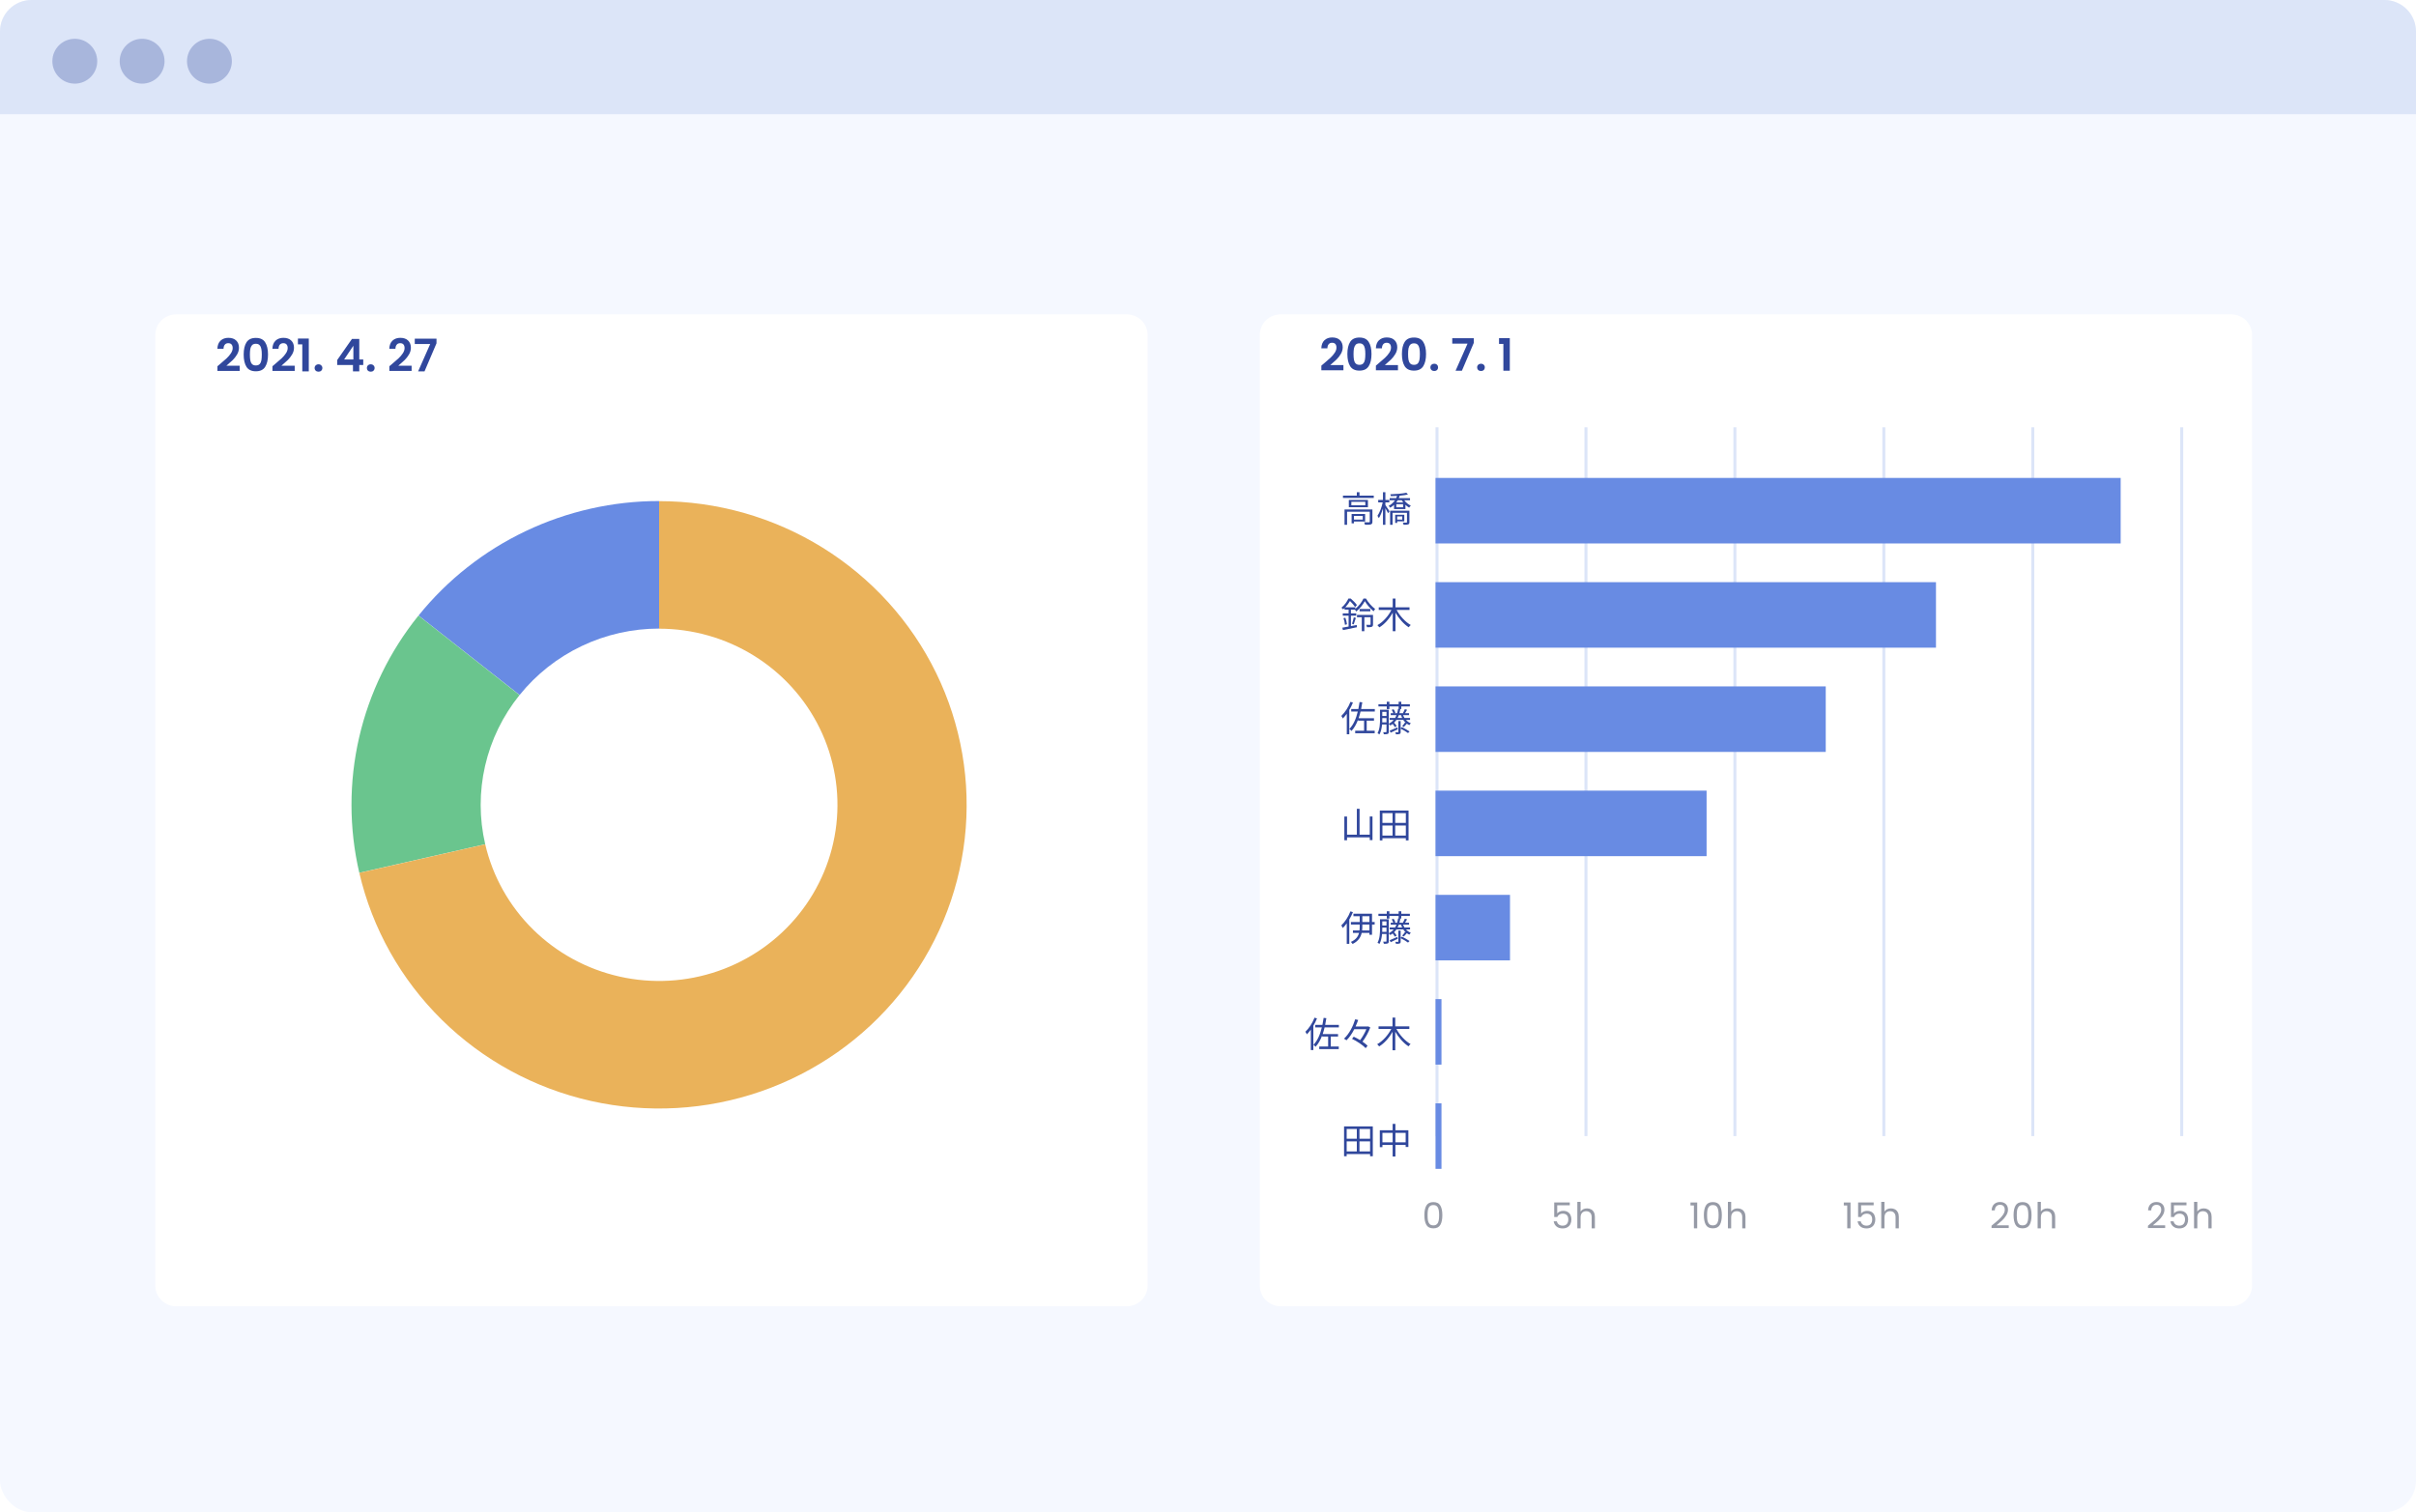 <?xml version="1.0" encoding="UTF-8"?> <svg xmlns="http://www.w3.org/2000/svg" width="230" height="144" viewBox="0 0 230 144" fill="none"><rect width="230" height="144" rx="3" fill="#F5F8FF"></rect><g style="mix-blend-mode:darken"><path d="M0 3C0 1.343 1.343 0 3 0H227C228.657 0 230 1.343 230 3V10.873H0V3Z" fill="#DCE5F8"></path></g><g opacity="0.3"><circle cx="7.121" cy="5.829" r="2.136" fill="#30479C"></circle><circle cx="13.529" cy="5.829" r="2.136" fill="#30479C"></circle><circle cx="19.937" cy="5.829" r="2.136" fill="#30479C"></circle></g><g filter="url(#filter0_d)"><path d="M119.928 29.896C119.928 28.81 120.825 27.928 121.932 27.928H212.388C213.495 27.928 214.392 28.81 214.392 29.896V120.425C214.392 121.512 213.495 122.393 212.388 122.393H121.932C120.825 122.393 119.928 121.512 119.928 120.425V29.896Z" fill="white"></path></g><path fill-rule="evenodd" clip-rule="evenodd" d="M207.556 108.184V40.69H207.84V108.184H207.556Z" fill="#DCE5F8"></path><path fill-rule="evenodd" clip-rule="evenodd" d="M193.377 108.184V40.69H193.66V108.184H193.377Z" fill="#DCE5F8"></path><path fill-rule="evenodd" clip-rule="evenodd" d="M150.839 108.184V40.69H151.123V108.184H150.839Z" fill="#DCE5F8"></path><path fill-rule="evenodd" clip-rule="evenodd" d="M165.017 108.184V40.69H165.301V108.184H165.017Z" fill="#DCE5F8"></path><path fill-rule="evenodd" clip-rule="evenodd" d="M179.197 108.184V40.69H179.48V108.184H179.197Z" fill="#DCE5F8"></path><path fill-rule="evenodd" clip-rule="evenodd" d="M136.66 108.184V40.69H136.943V108.184H136.66Z" fill="#DCE5F8"></path><path d="M129.733 49.129V49.476H128.896V49.129H129.733ZM129.958 49.663V48.945H128.671V49.834H128.896V49.663H129.958ZM130.652 48.513H127.997V49.977H128.239V48.728H130.4V49.67C130.4 49.718 130.39 49.735 130.332 49.735C130.271 49.742 130.08 49.742 129.862 49.735C129.896 49.8 129.93 49.902 129.944 49.97C130.226 49.97 130.403 49.97 130.516 49.932C130.621 49.888 130.652 49.813 130.652 49.677V48.513ZM129.975 48.115H128.647V47.785H129.975V48.115ZM128.406 47.605V48.299H130.226V47.605H128.406ZM129.423 47.193V46.87H129.168V47.193H127.848V47.414H130.781V47.193H129.423Z" fill="#30479C"></path><path d="M131.887 47.839H132.261V47.605H131.887V46.87H131.656V47.605H131.203V47.839H131.632C131.537 48.302 131.336 48.833 131.132 49.115C131.172 49.173 131.234 49.272 131.264 49.337C131.407 49.122 131.547 48.775 131.656 48.418V49.973H131.887V48.387C131.982 48.554 132.098 48.765 132.146 48.874L132.282 48.687C132.224 48.598 131.979 48.221 131.887 48.095V47.839ZM133.493 49.18V49.48H133.01V49.18H133.493ZM133.687 49.646V49.017H132.82V49.796H133.01V49.646H133.687ZM134.174 48.632H132.336V49.977H132.571V48.833H133.943V49.715C133.943 49.752 133.929 49.762 133.885 49.766C133.84 49.769 133.701 49.769 133.541 49.762C133.575 49.82 133.609 49.912 133.623 49.973C133.834 49.973 133.973 49.97 134.062 49.936C134.15 49.898 134.174 49.834 134.174 49.715V48.632ZM133.572 48.309H132.928V48.013H133.572V48.309ZM133.442 47.639C133.483 47.71 133.534 47.778 133.585 47.846H132.925C132.976 47.778 133.02 47.71 133.061 47.639H133.442ZM134.232 47.639V47.438H133.163C133.197 47.359 133.224 47.281 133.248 47.203C133.544 47.176 133.823 47.138 134.034 47.091L133.885 46.921C133.538 47.002 132.884 47.053 132.357 47.07C132.381 47.114 132.408 47.196 132.415 47.244C132.598 47.24 132.799 47.234 133 47.22C132.979 47.291 132.949 47.366 132.915 47.438H132.295V47.639H132.799C132.66 47.843 132.462 48.033 132.19 48.18C132.244 48.21 132.312 48.289 132.347 48.346C132.486 48.265 132.605 48.176 132.711 48.078V48.476H133.796V48.074C133.909 48.18 134.031 48.272 134.15 48.336C134.188 48.275 134.259 48.193 134.31 48.153C134.079 48.047 133.84 47.853 133.681 47.639H134.232Z" fill="#30479C"></path><path d="M129.42 109.643V108.687H130.431V109.643H129.42ZM128.202 108.687H129.168V109.643H128.202V108.687ZM129.168 107.506V108.435H128.202V107.506H129.168ZM130.431 108.435H129.42V107.506H130.431V108.435ZM127.953 107.261V110.102H128.202V109.895H130.431V110.102H130.689V107.261H127.953Z" fill="#30479C"></path><path d="M132.84 108.779V107.877H133.817V108.779H132.84ZM131.605 108.779V107.877H132.578V108.779H131.605ZM132.84 107.628V107.023H132.578V107.628H131.356V109.238H131.605V109.027H132.578V110.13H132.84V109.027H133.817V109.221H134.075V107.628H132.84Z" fill="#30479C"></path><path d="M125.141 96.908C124.943 97.422 124.613 97.925 124.27 98.249C124.314 98.306 124.389 98.439 124.412 98.494C124.542 98.364 124.668 98.215 124.79 98.044V99.994H125.028V97.68C125.161 97.459 125.28 97.218 125.376 96.979L125.141 96.908ZM127.458 97.83V97.592H126.155C126.196 97.388 126.233 97.173 126.267 96.955L126.008 96.925C125.974 97.156 125.937 97.377 125.893 97.592H125.212V97.83H125.838C125.675 98.514 125.427 99.093 125.039 99.487C125.1 99.532 125.199 99.634 125.239 99.681C125.505 99.392 125.706 99.031 125.866 98.609V98.701H126.437V99.657H125.59V99.899H127.448V99.657H126.686V98.701H127.38V98.47H125.917C125.988 98.269 126.046 98.055 126.1 97.83H127.458Z" fill="#30479C"></path><path d="M130.259 97.738L130.208 97.748H129.047C129.143 97.541 129.228 97.33 129.296 97.126L129.013 97.061C128.823 97.691 128.452 98.443 127.945 98.912C128.016 98.946 128.125 99.014 128.183 99.062C128.476 98.776 128.724 98.402 128.925 98.004H130.079C129.936 98.341 129.711 98.746 129.483 99.045C129.279 98.922 129.068 98.81 128.874 98.718L128.711 98.922C129.19 99.154 129.752 99.528 130.01 99.811L130.191 99.579C130.075 99.457 129.902 99.324 129.708 99.191C129.997 98.81 130.29 98.286 130.449 97.84L130.259 97.738Z" fill="#30479C"></path><path d="M134.166 97.983V97.735H132.828V96.901H132.566V97.735H131.236V97.983H132.447C132.148 98.572 131.627 99.15 131.106 99.433C131.164 99.484 131.249 99.579 131.297 99.644C131.777 99.355 132.243 98.831 132.566 98.252V100.008H132.828V98.249C133.158 98.814 133.628 99.344 134.091 99.637C134.135 99.566 134.223 99.47 134.285 99.419C133.774 99.137 133.243 98.558 132.937 97.983H134.166Z" fill="#30479C"></path><path d="M128.559 86.783C128.361 87.3 128.031 87.801 127.688 88.124C127.735 88.182 127.807 88.314 127.83 88.372C127.96 88.243 128.089 88.093 128.208 87.923V89.88H128.45V87.559C128.583 87.335 128.698 87.1 128.797 86.858L128.559 86.783ZM130.369 88.6H129.671C129.689 88.468 129.692 88.332 129.692 88.206V88.035H130.369V88.6ZM129.692 87.246H130.369V87.801H129.692V87.246ZM130.866 87.801H130.614V87.008H128.845V87.246H129.443V87.801H128.606V88.035H129.443V88.206C129.443 88.332 129.44 88.464 129.423 88.6H128.797V88.835H129.379C129.294 89.165 129.086 89.482 128.6 89.696C128.657 89.747 128.732 89.836 128.766 89.89C129.314 89.621 129.542 89.237 129.631 88.835H130.369V89.012H130.614V88.035H130.866V87.801Z" fill="#30479C"></path><path d="M133.027 89.22C132.751 89.342 132.479 89.461 132.292 89.533L132.391 89.72C132.595 89.625 132.833 89.509 133.071 89.393L133.027 89.22ZM133.34 89.308V88.614H133.122V89.652C133.122 89.679 133.115 89.689 133.081 89.689C133.047 89.689 132.945 89.689 132.83 89.686C132.857 89.744 132.887 89.822 132.898 89.876C133.061 89.876 133.17 89.876 133.245 89.843C133.32 89.812 133.34 89.757 133.34 89.655V89.339C133.588 89.458 133.888 89.638 134.041 89.757L134.187 89.608C134.021 89.489 133.701 89.308 133.462 89.192L133.34 89.308ZM133.051 88.318C133.095 88.233 133.132 88.144 133.166 88.049H133.371C133.401 88.144 133.439 88.233 133.48 88.318H133.051ZM131.584 88.737C131.591 88.634 131.591 88.536 131.591 88.444V88.332H131.992V88.737H131.584ZM131.992 87.739V88.127H131.591V87.739H131.992ZM134.235 88.502V88.318H133.704C133.653 88.233 133.605 88.144 133.571 88.049H134.14V87.869H133.755C133.816 87.78 133.884 87.658 133.953 87.542L133.738 87.481C133.697 87.583 133.622 87.743 133.558 87.848L133.616 87.869H133.224C133.258 87.746 133.289 87.617 133.309 87.477L133.2 87.467H133.401V87.222H134.218V87.011H133.401V86.773H133.149V87.011H132.268V86.773H132.02V87.011H131.223V87.222H132.02V87.474H132.268V87.222H133.149V87.464L133.092 87.457C133.071 87.603 133.041 87.743 133.003 87.869H132.727L132.836 87.831C132.816 87.733 132.744 87.593 132.67 87.491L132.486 87.549C132.55 87.647 132.615 87.773 132.639 87.869H132.394V88.049H132.942C132.904 88.144 132.86 88.236 132.809 88.318H132.299V88.502H132.676C132.55 88.651 132.397 88.774 132.21 88.869V87.535H131.376V88.44C131.376 88.842 131.356 89.38 131.138 89.771C131.189 89.795 131.285 89.853 131.319 89.89C131.472 89.625 131.54 89.271 131.57 88.941H131.992V89.621C131.992 89.662 131.979 89.672 131.945 89.672C131.911 89.676 131.798 89.676 131.672 89.672C131.703 89.723 131.734 89.819 131.741 89.873C131.921 89.873 132.037 89.87 132.115 89.839C132.186 89.802 132.21 89.737 132.21 89.625V88.876C132.258 88.917 132.329 88.999 132.357 89.039C132.435 88.995 132.51 88.944 132.578 88.89C132.663 88.988 132.748 89.107 132.785 89.196L132.955 89.097C132.918 89.002 132.813 88.862 132.714 88.77C132.799 88.689 132.874 88.6 132.942 88.502H133.588C133.66 88.611 133.745 88.709 133.84 88.791L133.755 88.747C133.694 88.849 133.575 89.002 133.486 89.094L133.636 89.179C133.725 89.097 133.83 88.978 133.929 88.862C134.004 88.917 134.085 88.965 134.17 89.002C134.201 88.944 134.266 88.862 134.31 88.825C134.129 88.757 133.973 88.645 133.847 88.502H134.235Z" fill="#30479C"></path><path d="M130.4 77.749V79.481H129.43V77.018H129.172V79.481H128.236V77.753H127.98V80.012H128.236V79.737H130.4V79.999H130.659V77.749H130.4Z" fill="#30479C"></path><path d="M132.823 79.567V78.61H133.834V79.567H132.823ZM131.605 78.61H132.571V79.567H131.605V78.61ZM132.571 77.43V78.359H131.605V77.43H132.571ZM133.834 78.359H132.823V77.43H133.834V78.359ZM131.356 77.184V80.026H131.605V79.818H133.834V80.026H134.092V77.184H131.356Z" fill="#30479C"></path><path d="M128.563 66.832C128.365 67.345 128.035 67.849 127.691 68.172C127.736 68.23 127.811 68.363 127.834 68.417C127.964 68.288 128.09 68.138 128.212 67.968V69.918H128.45V67.604C128.583 67.383 128.702 67.141 128.797 66.903L128.563 66.832ZM130.88 67.754V67.516H129.577C129.618 67.311 129.655 67.097 129.689 66.879L129.43 66.849C129.396 67.08 129.359 67.301 129.315 67.516H128.634V67.754H129.26C129.097 68.438 128.848 69.016 128.46 69.411C128.522 69.455 128.62 69.557 128.661 69.605C128.927 69.316 129.127 68.955 129.287 68.533V68.625H129.859V69.581H129.012V69.823H130.87V69.581H130.108V68.625H130.802V68.394H129.338C129.41 68.193 129.468 67.978 129.522 67.754H130.88Z" fill="#30479C"></path><path d="M133.027 69.268C132.752 69.391 132.48 69.51 132.292 69.581L132.391 69.768C132.595 69.673 132.833 69.557 133.072 69.442L133.027 69.268ZM133.34 69.357V68.662H133.123V69.7C133.123 69.728 133.116 69.738 133.082 69.738C133.048 69.738 132.946 69.738 132.83 69.734C132.857 69.792 132.888 69.871 132.898 69.925C133.061 69.925 133.17 69.925 133.245 69.891C133.32 69.86 133.34 69.806 133.34 69.704V69.387C133.589 69.506 133.888 69.687 134.042 69.806L134.188 69.656C134.021 69.537 133.701 69.357 133.463 69.241L133.34 69.357ZM133.051 68.366C133.095 68.281 133.133 68.193 133.167 68.097H133.371C133.402 68.193 133.439 68.281 133.48 68.366H133.051ZM131.585 68.785C131.591 68.683 131.591 68.584 131.591 68.492V68.38H131.993V68.785H131.585ZM131.993 67.788V68.176H131.591V67.788H131.993ZM134.235 68.55V68.366H133.705C133.654 68.281 133.606 68.193 133.572 68.097H134.14V67.917H133.756C133.817 67.829 133.885 67.706 133.953 67.59L133.739 67.529C133.698 67.631 133.623 67.791 133.558 67.897L133.616 67.917H133.225C133.259 67.795 133.289 67.665 133.31 67.526L133.201 67.516H133.402V67.271H134.218V67.06H133.402V66.821H133.15V67.06H132.269V66.821H132.02V67.06H131.224V67.271H132.02V67.522H132.269V67.271H133.15V67.512L133.092 67.505C133.072 67.652 133.041 67.791 133.004 67.917H132.728L132.837 67.88C132.816 67.781 132.745 67.641 132.67 67.539L132.486 67.597C132.551 67.696 132.616 67.822 132.639 67.917H132.394V68.097H132.942C132.905 68.193 132.861 68.285 132.81 68.366H132.299V68.55H132.677C132.551 68.7 132.398 68.822 132.211 68.918V67.584H131.377V68.489C131.377 68.89 131.357 69.428 131.139 69.819C131.19 69.843 131.285 69.901 131.319 69.939C131.472 69.673 131.54 69.319 131.571 68.989H131.993V69.67C131.993 69.71 131.979 69.721 131.945 69.721C131.911 69.724 131.799 69.724 131.673 69.721C131.704 69.772 131.734 69.867 131.741 69.921C131.921 69.921 132.037 69.918 132.115 69.888C132.187 69.85 132.211 69.785 132.211 69.673V68.924C132.258 68.965 132.33 69.047 132.357 69.088C132.435 69.043 132.51 68.993 132.578 68.938C132.663 69.037 132.748 69.156 132.786 69.244L132.956 69.146C132.919 69.05 132.813 68.911 132.714 68.819C132.799 68.737 132.874 68.649 132.942 68.55H133.589C133.66 68.659 133.745 68.758 133.841 68.839L133.756 68.795C133.694 68.897 133.575 69.05 133.487 69.142L133.637 69.227C133.725 69.146 133.831 69.026 133.929 68.911C134.004 68.965 134.086 69.013 134.171 69.05C134.201 68.993 134.266 68.911 134.31 68.873C134.13 68.805 133.973 68.693 133.848 68.55H134.235Z" fill="#30479C"></path><path d="M130.709 58.556H129.182V58.774H129.641V60.105H129.886V58.774H130.475V59.452C130.475 59.489 130.461 59.499 130.417 59.499C130.376 59.502 130.23 59.502 130.063 59.499C130.094 59.564 130.124 59.659 130.134 59.727C130.366 59.727 130.505 59.727 130.594 59.686C130.689 59.645 130.709 59.574 130.709 59.455V58.556ZM129.433 57.988V58.209H130.454V57.988H129.433ZM129.804 56.994C129.655 57.321 129.345 57.726 129.025 57.981V57.832H128.072C128.263 57.627 128.409 57.413 128.515 57.229C128.698 57.403 128.902 57.648 129.008 57.804L129.178 57.614C129.056 57.44 128.8 57.178 128.589 56.998H128.365C128.242 57.267 128.021 57.61 127.701 57.869C127.749 57.903 127.824 57.981 127.861 58.032C127.909 57.992 127.956 57.947 128.001 57.903V58.049H128.385V58.407H127.83V58.628H128.385V59.662C128.157 59.707 127.95 59.744 127.786 59.771L127.844 59.999C128.205 59.928 128.708 59.829 129.175 59.73L129.158 59.516C128.974 59.553 128.787 59.588 128.606 59.622V58.628H129.113V58.407H128.606V58.049H128.988C129.035 58.1 129.079 58.175 129.107 58.233C129.447 57.968 129.76 57.566 129.93 57.243C130.117 57.566 130.454 57.961 130.764 58.209C130.805 58.135 130.863 58.046 130.91 57.985C130.597 57.764 130.25 57.365 130.039 56.994H129.804ZM128.872 59.458C128.933 59.298 129.011 59.05 129.076 58.842L128.879 58.781C128.845 58.965 128.766 59.237 128.712 59.4L128.872 59.458ZM127.899 58.866C127.97 59.067 128.028 59.325 128.038 59.499L128.229 59.445C128.212 59.278 128.15 59.019 128.076 58.822L127.899 58.866Z" fill="#30479C"></path><path d="M134.184 58.08V57.832H132.847V56.998H132.585V57.832H131.254V58.08H132.465C132.166 58.669 131.645 59.247 131.125 59.53C131.183 59.581 131.268 59.676 131.315 59.741C131.795 59.452 132.261 58.927 132.585 58.349V60.105H132.847V58.346C133.177 58.91 133.646 59.441 134.109 59.734C134.153 59.662 134.242 59.567 134.303 59.516C133.793 59.234 133.262 58.655 132.955 58.08H134.184Z" fill="#30479C"></path><path d="M201.885 45.511V51.75L136.659 51.75V45.511L201.885 45.511Z" fill="#688BE3"></path><path d="M184.303 55.437V61.675L136.66 61.675V55.437L184.303 55.437Z" fill="#688BE3"></path><path d="M162.465 75.288V81.527H136.658V75.288H162.465Z" fill="#688BE3"></path><path d="M173.809 65.362V71.601H136.659V65.362L173.809 65.362Z" fill="#688BE3"></path><path d="M143.75 85.213V91.452H136.66V85.213H143.75Z" fill="#688BE3"></path><path d="M137.227 95.139V101.378H136.659V95.139H137.227Z" fill="#688BE3"></path><path d="M137.227 105.065V111.304H136.659V105.065H137.227Z" fill="#688BE3"></path><path d="M204.484 116.719C204.773 116.487 204.998 116.298 205.162 116.15C205.325 116.001 205.462 115.845 205.573 115.684C205.687 115.521 205.744 115.361 205.744 115.204C205.744 115.057 205.707 114.941 205.635 114.857C205.564 114.771 205.45 114.728 205.291 114.728C205.137 114.728 205.016 114.777 204.93 114.874C204.846 114.97 204.801 115.098 204.794 115.259H204.495C204.504 115.005 204.581 114.808 204.726 114.67C204.871 114.532 205.058 114.462 205.287 114.462C205.521 114.462 205.706 114.527 205.842 114.656C205.981 114.786 206.05 114.964 206.05 115.191C206.05 115.379 205.993 115.563 205.88 115.742C205.768 115.919 205.641 116.076 205.498 116.212C205.356 116.345 205.173 116.502 204.951 116.681H206.121V116.94H204.484V116.719Z" fill="#969AA6"></path><path d="M208.15 114.776H206.956V115.551C207.008 115.479 207.085 115.42 207.187 115.374C207.289 115.327 207.399 115.303 207.517 115.303C207.705 115.303 207.859 115.343 207.977 115.422C208.095 115.499 208.178 115.6 208.228 115.725C208.281 115.848 208.307 115.978 208.307 116.116C208.307 116.28 208.276 116.426 208.215 116.555C208.154 116.685 208.059 116.787 207.932 116.862C207.808 116.936 207.652 116.974 207.466 116.974C207.228 116.974 207.035 116.913 206.888 116.79C206.74 116.668 206.651 116.504 206.619 116.3H206.922C206.951 116.429 207.014 116.53 207.109 116.603C207.204 116.676 207.324 116.712 207.47 116.712C207.649 116.712 207.784 116.659 207.874 116.552C207.965 116.443 208.011 116.3 208.011 116.123C208.011 115.946 207.965 115.81 207.874 115.715C207.784 115.617 207.65 115.568 207.473 115.568C207.353 115.568 207.247 115.598 207.156 115.657C207.068 115.714 207.003 115.792 206.962 115.892H206.67V114.503H208.15V114.776Z" fill="#969AA6"></path><path d="M209.797 115.068C209.938 115.068 210.065 115.099 210.178 115.16C210.292 115.219 210.38 115.309 210.444 115.429C210.509 115.549 210.542 115.696 210.542 115.868V116.967H210.236V115.912C210.236 115.726 210.189 115.584 210.096 115.487C210.003 115.387 209.876 115.337 209.715 115.337C209.552 115.337 209.422 115.388 209.324 115.49C209.229 115.592 209.181 115.741 209.181 115.936V116.967H208.871V114.449H209.181V115.368C209.242 115.272 209.326 115.199 209.433 115.146C209.542 115.094 209.663 115.068 209.797 115.068Z" fill="#969AA6"></path><path d="M149.44 114.776H148.245V115.551C148.297 115.479 148.374 115.42 148.477 115.374C148.579 115.327 148.689 115.303 148.807 115.303C148.995 115.303 149.148 115.343 149.266 115.422C149.384 115.499 149.468 115.6 149.518 115.725C149.57 115.848 149.596 115.978 149.596 116.116C149.596 116.28 149.565 116.426 149.504 116.555C149.443 116.685 149.349 116.787 149.222 116.862C149.097 116.936 148.942 116.974 148.756 116.974C148.517 116.974 148.325 116.913 148.177 116.79C148.03 116.668 147.94 116.504 147.908 116.3H148.211C148.241 116.429 148.303 116.53 148.398 116.603C148.494 116.676 148.614 116.712 148.759 116.712C148.938 116.712 149.073 116.659 149.164 116.552C149.255 116.443 149.3 116.3 149.3 116.123C149.3 115.946 149.255 115.81 149.164 115.715C149.073 115.617 148.939 115.568 148.762 115.568C148.642 115.568 148.537 115.598 148.446 115.657C148.357 115.714 148.293 115.792 148.252 115.892H147.959V114.503H149.44V114.776Z" fill="#969AA6"></path><path d="M151.086 115.068C151.227 115.068 151.354 115.099 151.468 115.16C151.581 115.219 151.669 115.309 151.733 115.429C151.799 115.549 151.832 115.696 151.832 115.868V116.967H151.525V115.912C151.525 115.726 151.479 115.584 151.386 115.487C151.293 115.387 151.166 115.337 151.005 115.337C150.841 115.337 150.711 115.388 150.613 115.49C150.518 115.592 150.47 115.741 150.47 115.936V116.967H150.161V114.449H150.47V115.368C150.532 115.272 150.616 115.199 150.722 115.146C150.831 115.094 150.953 115.068 151.086 115.068Z" fill="#969AA6"></path><path d="M160.932 114.789V114.507H161.571V116.967H161.258V114.789H160.932Z" fill="#969AA6"></path><path d="M162.205 115.711C162.205 115.321 162.269 115.017 162.396 114.799C162.523 114.579 162.745 114.469 163.063 114.469C163.378 114.469 163.6 114.579 163.727 114.799C163.854 115.017 163.917 115.321 163.917 115.711C163.917 116.108 163.854 116.417 163.727 116.637C163.6 116.857 163.378 116.967 163.063 116.967C162.745 116.967 162.523 116.857 162.396 116.637C162.269 116.417 162.205 116.108 162.205 115.711ZM163.611 115.711C163.611 115.514 163.597 115.347 163.57 115.211C163.545 115.073 163.492 114.962 163.41 114.878C163.331 114.794 163.215 114.752 163.063 114.752C162.909 114.752 162.791 114.794 162.709 114.878C162.63 114.962 162.576 115.073 162.549 115.211C162.524 115.347 162.512 115.514 162.512 115.711C162.512 115.916 162.524 116.087 162.549 116.225C162.576 116.364 162.63 116.475 162.709 116.559C162.791 116.643 162.909 116.685 163.063 116.685C163.215 116.685 163.331 116.643 163.41 116.559C163.492 116.475 163.545 116.364 163.57 116.225C163.597 116.087 163.611 115.916 163.611 115.711Z" fill="#969AA6"></path><path d="M165.421 115.068C165.562 115.068 165.689 115.099 165.802 115.16C165.916 115.219 166.004 115.309 166.068 115.429C166.133 115.549 166.166 115.696 166.166 115.868V116.967H165.86V115.912C165.86 115.726 165.814 115.584 165.721 115.487C165.628 115.387 165.501 115.337 165.339 115.337C165.176 115.337 165.046 115.388 164.948 115.49C164.853 115.592 164.805 115.741 164.805 115.936V116.967H164.495V114.449H164.805V115.368C164.866 115.272 164.95 115.199 165.057 115.146C165.166 115.094 165.287 115.068 165.421 115.068Z" fill="#969AA6"></path><path d="M175.527 114.789V114.507H176.167V116.967H175.854V114.789H175.527Z" fill="#969AA6"></path><path d="M178.37 114.776H177.175V115.551C177.228 115.479 177.305 115.42 177.407 115.374C177.509 115.327 177.619 115.303 177.737 115.303C177.925 115.303 178.078 115.343 178.196 115.422C178.314 115.499 178.398 115.6 178.448 115.725C178.5 115.848 178.527 115.978 178.527 116.116C178.527 116.28 178.496 116.426 178.435 116.555C178.373 116.685 178.279 116.787 178.152 116.862C178.027 116.936 177.872 116.974 177.686 116.974C177.448 116.974 177.255 116.913 177.107 116.79C176.96 116.668 176.87 116.504 176.839 116.3H177.141C177.171 116.429 177.233 116.53 177.329 116.603C177.424 116.676 177.544 116.712 177.689 116.712C177.869 116.712 178.004 116.659 178.094 116.552C178.185 116.443 178.23 116.3 178.23 116.123C178.23 115.946 178.185 115.81 178.094 115.715C178.004 115.617 177.87 115.568 177.693 115.568C177.573 115.568 177.467 115.598 177.376 115.657C177.288 115.714 177.223 115.792 177.182 115.892H176.89V114.503H178.37V114.776Z" fill="#969AA6"></path><path d="M180.017 115.068C180.157 115.068 180.285 115.099 180.398 115.16C180.511 115.219 180.6 115.309 180.663 115.429C180.729 115.549 180.762 115.696 180.762 115.868V116.967H180.456V115.912C180.456 115.726 180.409 115.584 180.316 115.487C180.223 115.387 180.096 115.337 179.935 115.337C179.772 115.337 179.641 115.388 179.544 115.49C179.448 115.592 179.401 115.741 179.401 115.936V116.967H179.091V114.449H179.401V115.368C179.462 115.272 179.546 115.199 179.653 115.146C179.762 115.094 179.883 115.068 180.017 115.068Z" fill="#969AA6"></path><path d="M189.592 116.719C189.88 116.487 190.106 116.298 190.269 116.15C190.432 116.001 190.57 115.845 190.681 115.684C190.794 115.521 190.851 115.361 190.851 115.204C190.851 115.057 190.815 114.941 190.742 114.857C190.672 114.771 190.557 114.728 190.398 114.728C190.244 114.728 190.124 114.777 190.038 114.874C189.954 114.97 189.908 115.098 189.901 115.259H189.602C189.611 115.005 189.688 114.808 189.833 114.67C189.979 114.532 190.166 114.462 190.395 114.462C190.629 114.462 190.813 114.527 190.95 114.656C191.088 114.786 191.157 114.964 191.157 115.191C191.157 115.379 191.1 115.563 190.987 115.742C190.876 115.919 190.749 116.076 190.606 116.212C190.463 116.345 190.28 116.502 190.058 116.681H191.229V116.94H189.592V116.719Z" fill="#969AA6"></path><path d="M191.689 115.711C191.689 115.321 191.752 115.017 191.879 114.799C192.006 114.579 192.229 114.469 192.546 114.469C192.862 114.469 193.083 114.579 193.21 114.799C193.337 115.017 193.4 115.321 193.4 115.711C193.4 116.108 193.337 116.417 193.21 116.637C193.083 116.857 192.862 116.967 192.546 116.967C192.229 116.967 192.006 116.857 191.879 116.637C191.752 116.417 191.689 116.108 191.689 115.711ZM193.094 115.711C193.094 115.514 193.081 115.347 193.053 115.211C193.028 115.073 192.975 114.962 192.893 114.878C192.814 114.794 192.698 114.752 192.546 114.752C192.392 114.752 192.274 114.794 192.192 114.878C192.113 114.962 192.06 115.073 192.032 115.211C192.008 115.347 191.995 115.514 191.995 115.711C191.995 115.916 192.008 116.087 192.032 116.225C192.06 116.364 192.113 116.475 192.192 116.559C192.274 116.643 192.392 116.685 192.546 116.685C192.698 116.685 192.814 116.643 192.893 116.559C192.975 116.475 193.028 116.364 193.053 116.225C193.081 116.087 193.094 115.916 193.094 115.711Z" fill="#969AA6"></path><path d="M194.904 115.068C195.045 115.068 195.172 115.099 195.286 115.16C195.399 115.219 195.487 115.309 195.551 115.429C195.617 115.549 195.65 115.696 195.65 115.868V116.967H195.343V115.912C195.343 115.726 195.297 115.584 195.204 115.487C195.111 115.387 194.984 115.337 194.823 115.337C194.659 115.337 194.529 115.388 194.431 115.49C194.336 115.592 194.288 115.741 194.288 115.936V116.967H193.979V114.449H194.288V115.368C194.35 115.272 194.434 115.199 194.54 115.146C194.649 115.094 194.771 115.068 194.904 115.068Z" fill="#969AA6"></path><path d="M135.598 115.712C135.598 115.322 135.661 115.018 135.788 114.8C135.915 114.58 136.138 114.47 136.455 114.47C136.771 114.47 136.992 114.58 137.119 114.8C137.246 115.018 137.309 115.322 137.309 115.712C137.309 116.109 137.246 116.417 137.119 116.637C136.992 116.858 136.771 116.968 136.455 116.968C136.138 116.968 135.915 116.858 135.788 116.637C135.661 116.417 135.598 116.109 135.598 115.712ZM137.003 115.712C137.003 115.514 136.99 115.348 136.962 115.212C136.937 115.073 136.884 114.962 136.802 114.878C136.723 114.794 136.607 114.752 136.455 114.752C136.301 114.752 136.183 114.794 136.101 114.878C136.022 114.962 135.969 115.073 135.941 115.212C135.916 115.348 135.904 115.514 135.904 115.712C135.904 115.916 135.916 116.087 135.941 116.226C135.969 116.364 136.022 116.475 136.101 116.559C136.183 116.643 136.301 116.685 136.455 116.685C136.607 116.685 136.723 116.643 136.802 116.559C136.884 116.475 136.937 116.364 136.962 116.226C136.99 116.087 137.003 115.916 137.003 115.712Z" fill="#969AA6"></path><path d="M126.013 34.63C126.285 34.403 126.502 34.214 126.663 34.064C126.825 33.911 126.96 33.752 127.068 33.587C127.175 33.423 127.229 33.261 127.229 33.102C127.229 32.958 127.195 32.844 127.127 32.762C127.059 32.68 126.954 32.639 126.812 32.639C126.67 32.639 126.561 32.687 126.485 32.783C126.408 32.877 126.368 33.006 126.366 33.17H125.787C125.798 32.83 125.899 32.572 126.089 32.396C126.282 32.221 126.526 32.133 126.821 32.133C127.144 32.133 127.392 32.219 127.565 32.392C127.738 32.562 127.825 32.788 127.825 33.068C127.825 33.29 127.765 33.501 127.646 33.702C127.527 33.904 127.391 34.079 127.238 34.23C127.085 34.377 126.885 34.556 126.638 34.766H127.893V35.259H125.791V34.817L126.013 34.63Z" fill="#30479C"></path><path d="M128.268 33.711C128.268 33.22 128.356 32.836 128.532 32.558C128.71 32.28 129.005 32.141 129.417 32.141C129.828 32.141 130.121 32.28 130.297 32.558C130.476 32.836 130.565 33.22 130.565 33.711C130.565 34.204 130.476 34.591 130.297 34.872C130.121 35.153 129.828 35.293 129.417 35.293C129.005 35.293 128.71 35.153 128.532 34.872C128.356 34.591 128.268 34.204 128.268 33.711ZM129.978 33.711C129.978 33.501 129.964 33.325 129.936 33.183C129.91 33.039 129.856 32.921 129.774 32.83C129.694 32.739 129.575 32.694 129.417 32.694C129.258 32.694 129.137 32.739 129.055 32.83C128.976 32.921 128.922 33.039 128.893 33.183C128.868 33.325 128.855 33.501 128.855 33.711C128.855 33.926 128.868 34.108 128.893 34.255C128.919 34.4 128.973 34.517 129.055 34.608C129.137 34.696 129.258 34.74 129.417 34.74C129.575 34.74 129.696 34.696 129.778 34.608C129.86 34.517 129.914 34.4 129.94 34.255C129.965 34.108 129.978 33.926 129.978 33.711Z" fill="#30479C"></path><path d="M131.205 34.63C131.477 34.403 131.694 34.214 131.856 34.064C132.018 33.911 132.152 33.752 132.26 33.587C132.368 33.423 132.422 33.261 132.422 33.102C132.422 32.958 132.388 32.844 132.32 32.762C132.252 32.68 132.147 32.639 132.005 32.639C131.863 32.639 131.754 32.687 131.677 32.783C131.601 32.877 131.561 33.006 131.558 33.17H130.98C130.991 32.83 131.092 32.572 131.282 32.396C131.475 32.221 131.719 32.133 132.013 32.133C132.337 32.133 132.585 32.219 132.758 32.392C132.931 32.562 133.017 32.788 133.017 33.068C133.017 33.29 132.958 33.501 132.839 33.702C132.72 33.904 132.583 34.079 132.43 34.23C132.277 34.377 132.077 34.556 131.831 34.766H133.085V35.259H130.984V34.817L131.205 34.63Z" fill="#30479C"></path><path d="M133.461 33.711C133.461 33.22 133.549 32.836 133.724 32.558C133.903 32.28 134.198 32.141 134.609 32.141C135.02 32.141 135.314 32.28 135.49 32.558C135.668 32.836 135.758 33.22 135.758 33.711C135.758 34.204 135.668 34.591 135.49 34.872C135.314 35.153 135.02 35.293 134.609 35.293C134.198 35.293 133.903 35.153 133.724 34.872C133.549 34.591 133.461 34.204 133.461 33.711ZM135.171 33.711C135.171 33.501 135.157 33.325 135.128 33.183C135.103 33.039 135.049 32.921 134.967 32.83C134.887 32.739 134.768 32.694 134.609 32.694C134.45 32.694 134.33 32.739 134.248 32.83C134.168 32.921 134.114 33.039 134.086 33.183C134.06 33.325 134.048 33.501 134.048 33.711C134.048 33.926 134.06 34.108 134.086 34.255C134.112 34.4 134.165 34.517 134.248 34.608C134.33 34.696 134.45 34.74 134.609 34.74C134.768 34.74 134.889 34.696 134.971 34.608C135.053 34.517 135.107 34.4 135.132 34.255C135.158 34.108 135.171 33.926 135.171 33.711Z" fill="#30479C"></path><path d="M136.543 35.331C136.435 35.331 136.345 35.299 136.275 35.234C136.206 35.166 136.172 35.082 136.172 34.983C136.172 34.883 136.206 34.801 136.275 34.736C136.345 34.668 136.435 34.634 136.543 34.634C136.647 34.634 136.734 34.668 136.802 34.736C136.87 34.801 136.904 34.883 136.904 34.983C136.904 35.082 136.87 35.166 136.802 35.234C136.734 35.299 136.647 35.331 136.543 35.331Z" fill="#30479C"></path><path d="M140.303 32.651L139.172 35.302H138.568L139.708 32.72H138.253V32.209H140.303V32.651Z" fill="#30479C"></path><path d="M140.992 35.331C140.884 35.331 140.794 35.299 140.724 35.234C140.656 35.166 140.621 35.082 140.621 34.983C140.621 34.883 140.656 34.801 140.724 34.736C140.794 34.668 140.884 34.634 140.992 34.634C141.097 34.634 141.183 34.668 141.251 34.736C141.319 34.801 141.353 34.883 141.353 34.983C141.353 35.082 141.319 35.166 141.251 35.234C141.183 35.299 141.097 35.331 140.992 35.331Z" fill="#30479C"></path><path d="M142.706 32.749V32.201H143.731V35.302H143.119V32.749H142.706Z" fill="#30479C"></path><g filter="url(#filter1_d)"><path d="M14.785 29.897C14.785 28.81 15.682 27.929 16.789 27.929H107.246C108.352 27.929 109.249 28.81 109.249 29.897V120.425C109.249 121.512 108.352 122.393 107.246 122.393H16.789C15.682 122.393 14.785 121.512 14.785 120.425V29.897Z" fill="white"></path></g><path d="M20.923 34.687C21.197 34.458 21.416 34.268 21.579 34.117C21.742 33.962 21.878 33.802 21.987 33.636C22.095 33.47 22.15 33.307 22.15 33.147C22.15 33.001 22.116 32.887 22.047 32.804C21.978 32.721 21.872 32.679 21.729 32.679C21.586 32.679 21.476 32.728 21.399 32.825C21.322 32.919 21.282 33.05 21.279 33.215H20.695C20.707 32.872 20.808 32.612 21 32.435C21.194 32.257 21.44 32.169 21.738 32.169C22.064 32.169 22.314 32.256 22.489 32.43C22.663 32.602 22.75 32.829 22.75 33.112C22.75 33.336 22.69 33.549 22.57 33.752C22.45 33.955 22.313 34.132 22.158 34.284C22.004 34.433 21.802 34.613 21.553 34.825H22.819V35.322H20.7V34.876L20.923 34.687Z" fill="#30479C"></path><path d="M23.198 33.76C23.198 33.266 23.286 32.878 23.464 32.598C23.644 32.317 23.941 32.177 24.356 32.177C24.771 32.177 25.067 32.317 25.244 32.598C25.424 32.878 25.515 33.266 25.515 33.76C25.515 34.258 25.424 34.648 25.244 34.932C25.067 35.215 24.771 35.356 24.356 35.356C23.941 35.356 23.644 35.215 23.464 34.932C23.286 34.648 23.198 34.258 23.198 33.76ZM24.922 33.76C24.922 33.549 24.908 33.371 24.88 33.228C24.854 33.083 24.799 32.964 24.716 32.872C24.636 32.781 24.516 32.735 24.356 32.735C24.196 32.735 24.074 32.781 23.991 32.872C23.911 32.964 23.857 33.083 23.828 33.228C23.803 33.371 23.79 33.549 23.79 33.76C23.79 33.978 23.803 34.161 23.828 34.31C23.854 34.456 23.908 34.574 23.991 34.666C24.074 34.754 24.196 34.799 24.356 34.799C24.516 34.799 24.638 34.754 24.721 34.666C24.804 34.574 24.858 34.456 24.884 34.31C24.91 34.161 24.922 33.978 24.922 33.76Z" fill="#30479C"></path><path d="M26.16 34.687C26.435 34.458 26.654 34.268 26.817 34.117C26.98 33.962 27.116 33.802 27.224 33.636C27.333 33.47 27.387 33.307 27.387 33.147C27.387 33.001 27.353 32.887 27.284 32.804C27.216 32.721 27.11 32.679 26.967 32.679C26.824 32.679 26.714 32.728 26.636 32.825C26.559 32.919 26.519 33.05 26.516 33.215H25.933C25.944 32.872 26.046 32.612 26.237 32.435C26.432 32.257 26.678 32.169 26.975 32.169C27.301 32.169 27.552 32.256 27.726 32.43C27.901 32.602 27.988 32.829 27.988 33.112C27.988 33.336 27.928 33.549 27.808 33.752C27.688 33.955 27.55 34.132 27.396 34.284C27.241 34.433 27.04 34.613 26.791 34.825H28.056V35.322H25.937V34.876L26.16 34.687Z" fill="#30479C"></path><path d="M28.362 32.791V32.237H29.396V35.365H28.778V32.791H28.362Z" fill="#30479C"></path><path d="M30.324 35.395C30.215 35.395 30.125 35.362 30.054 35.296C29.985 35.228 29.951 35.143 29.951 35.043C29.951 34.943 29.985 34.86 30.054 34.794C30.125 34.726 30.215 34.691 30.324 34.691C30.43 34.691 30.517 34.726 30.586 34.794C30.654 34.86 30.689 34.943 30.689 35.043C30.689 35.143 30.654 35.228 30.586 35.296C30.517 35.362 30.43 35.395 30.324 35.395Z" fill="#30479C"></path><path d="M32.101 34.756V34.284L33.504 32.276H34.203V34.232H34.581V34.756H34.203V35.365H33.602V34.756H32.101ZM33.641 32.919L32.761 34.232H33.641V32.919Z" fill="#30479C"></path><path d="M35.298 35.395C35.189 35.395 35.099 35.362 35.027 35.296C34.959 35.228 34.924 35.143 34.924 35.043C34.924 34.943 34.959 34.86 35.027 34.794C35.099 34.726 35.189 34.691 35.298 34.691C35.403 34.691 35.491 34.726 35.559 34.794C35.628 34.86 35.662 34.943 35.662 35.043C35.662 35.143 35.628 35.228 35.559 35.296C35.491 35.362 35.403 35.395 35.298 35.395Z" fill="#30479C"></path><path d="M37.289 34.687C37.563 34.458 37.782 34.268 37.945 34.117C38.108 33.962 38.244 33.802 38.353 33.636C38.461 33.47 38.516 33.307 38.516 33.147C38.516 33.001 38.481 32.887 38.413 32.804C38.344 32.721 38.238 32.679 38.095 32.679C37.952 32.679 37.842 32.728 37.765 32.825C37.688 32.919 37.648 33.05 37.645 33.215H37.061C37.073 32.872 37.174 32.612 37.366 32.435C37.56 32.257 37.806 32.169 38.104 32.169C38.43 32.169 38.68 32.256 38.855 32.43C39.029 32.602 39.116 32.829 39.116 33.112C39.116 33.336 39.056 33.549 38.936 33.752C38.816 33.955 38.679 34.132 38.524 34.284C38.37 34.433 38.168 34.613 37.919 34.825H39.185V35.322H37.066V34.876L37.289 34.687Z" fill="#30479C"></path><path d="M41.554 32.692L40.413 35.365H39.804L40.954 32.761H39.486V32.246H41.554V32.692Z" fill="#30479C"></path><path d="M62.753 47.71C58.35 47.709 54.003 48.69 50.037 50.578C46.07 52.466 42.586 55.213 39.844 58.615L49.466 66.181C51.056 64.208 53.077 62.614 55.378 61.519C57.678 60.424 60.199 59.856 62.753 59.856L62.753 47.71Z" fill="#688BE3"></path><path d="M39.838 58.619C37.095 62.021 35.164 65.989 34.188 70.23C33.213 74.471 33.219 78.874 34.205 83.113L46.191 80.394C45.619 77.936 45.615 75.382 46.181 72.922C46.747 70.462 47.867 68.16 49.458 66.188L39.838 58.619Z" fill="#6AC58E"></path><path d="M62.743 47.721C68.252 47.721 73.65 49.257 78.316 52.152C82.982 55.046 86.726 59.182 89.119 64.084C91.511 68.985 92.455 74.454 91.842 79.862C91.229 85.269 89.084 90.396 85.652 94.652C82.221 98.909 77.643 102.123 72.445 103.925C67.246 105.728 61.638 106.045 56.265 104.841C50.892 103.636 45.972 100.959 42.07 97.117C38.168 93.275 35.443 88.424 34.207 83.121L46.192 80.399C46.909 83.474 48.489 86.288 50.752 88.516C53.016 90.745 55.869 92.297 58.986 92.996C62.102 93.695 65.355 93.511 68.37 92.465C71.385 91.42 74.04 89.556 76.03 87.087C78.02 84.618 79.265 81.644 79.62 78.508C79.976 75.372 79.428 72.2 78.041 69.357C76.653 66.514 74.481 64.115 71.775 62.437C69.069 60.758 65.938 59.867 62.743 59.867L62.743 47.721Z" fill="#EAB25A"></path><defs><filter id="filter0_d" x="114.928" y="24.928" width="104.464" height="104.464" color-interpolation-filters="sRGB"><feFlood flood-opacity="0" result="BackgroundImageFix"></feFlood><feColorMatrix in="SourceAlpha" type="matrix" values="0 0 0 0 0 0 0 0 0 0 0 0 0 0 0 0 0 0 127 0"></feColorMatrix><feOffset dy="2"></feOffset><feGaussianBlur stdDeviation="2.5"></feGaussianBlur><feColorMatrix type="matrix" values="0 0 0 0 0 0 0 0 0 0 0 0 0 0 0 0 0 0 0.03 0"></feColorMatrix><feBlend mode="normal" in2="BackgroundImageFix" result="effect1_dropShadow"></feBlend><feBlend mode="normal" in="SourceGraphic" in2="effect1_dropShadow" result="shape"></feBlend></filter><filter id="filter1_d" x="9.785" y="24.929" width="104.464" height="104.464" color-interpolation-filters="sRGB"><feFlood flood-opacity="0" result="BackgroundImageFix"></feFlood><feColorMatrix in="SourceAlpha" type="matrix" values="0 0 0 0 0 0 0 0 0 0 0 0 0 0 0 0 0 0 127 0"></feColorMatrix><feOffset dy="2"></feOffset><feGaussianBlur stdDeviation="2.5"></feGaussianBlur><feColorMatrix type="matrix" values="0 0 0 0 0 0 0 0 0 0 0 0 0 0 0 0 0 0 0.03 0"></feColorMatrix><feBlend mode="normal" in2="BackgroundImageFix" result="effect1_dropShadow"></feBlend><feBlend mode="normal" in="SourceGraphic" in2="effect1_dropShadow" result="shape"></feBlend></filter></defs></svg> 